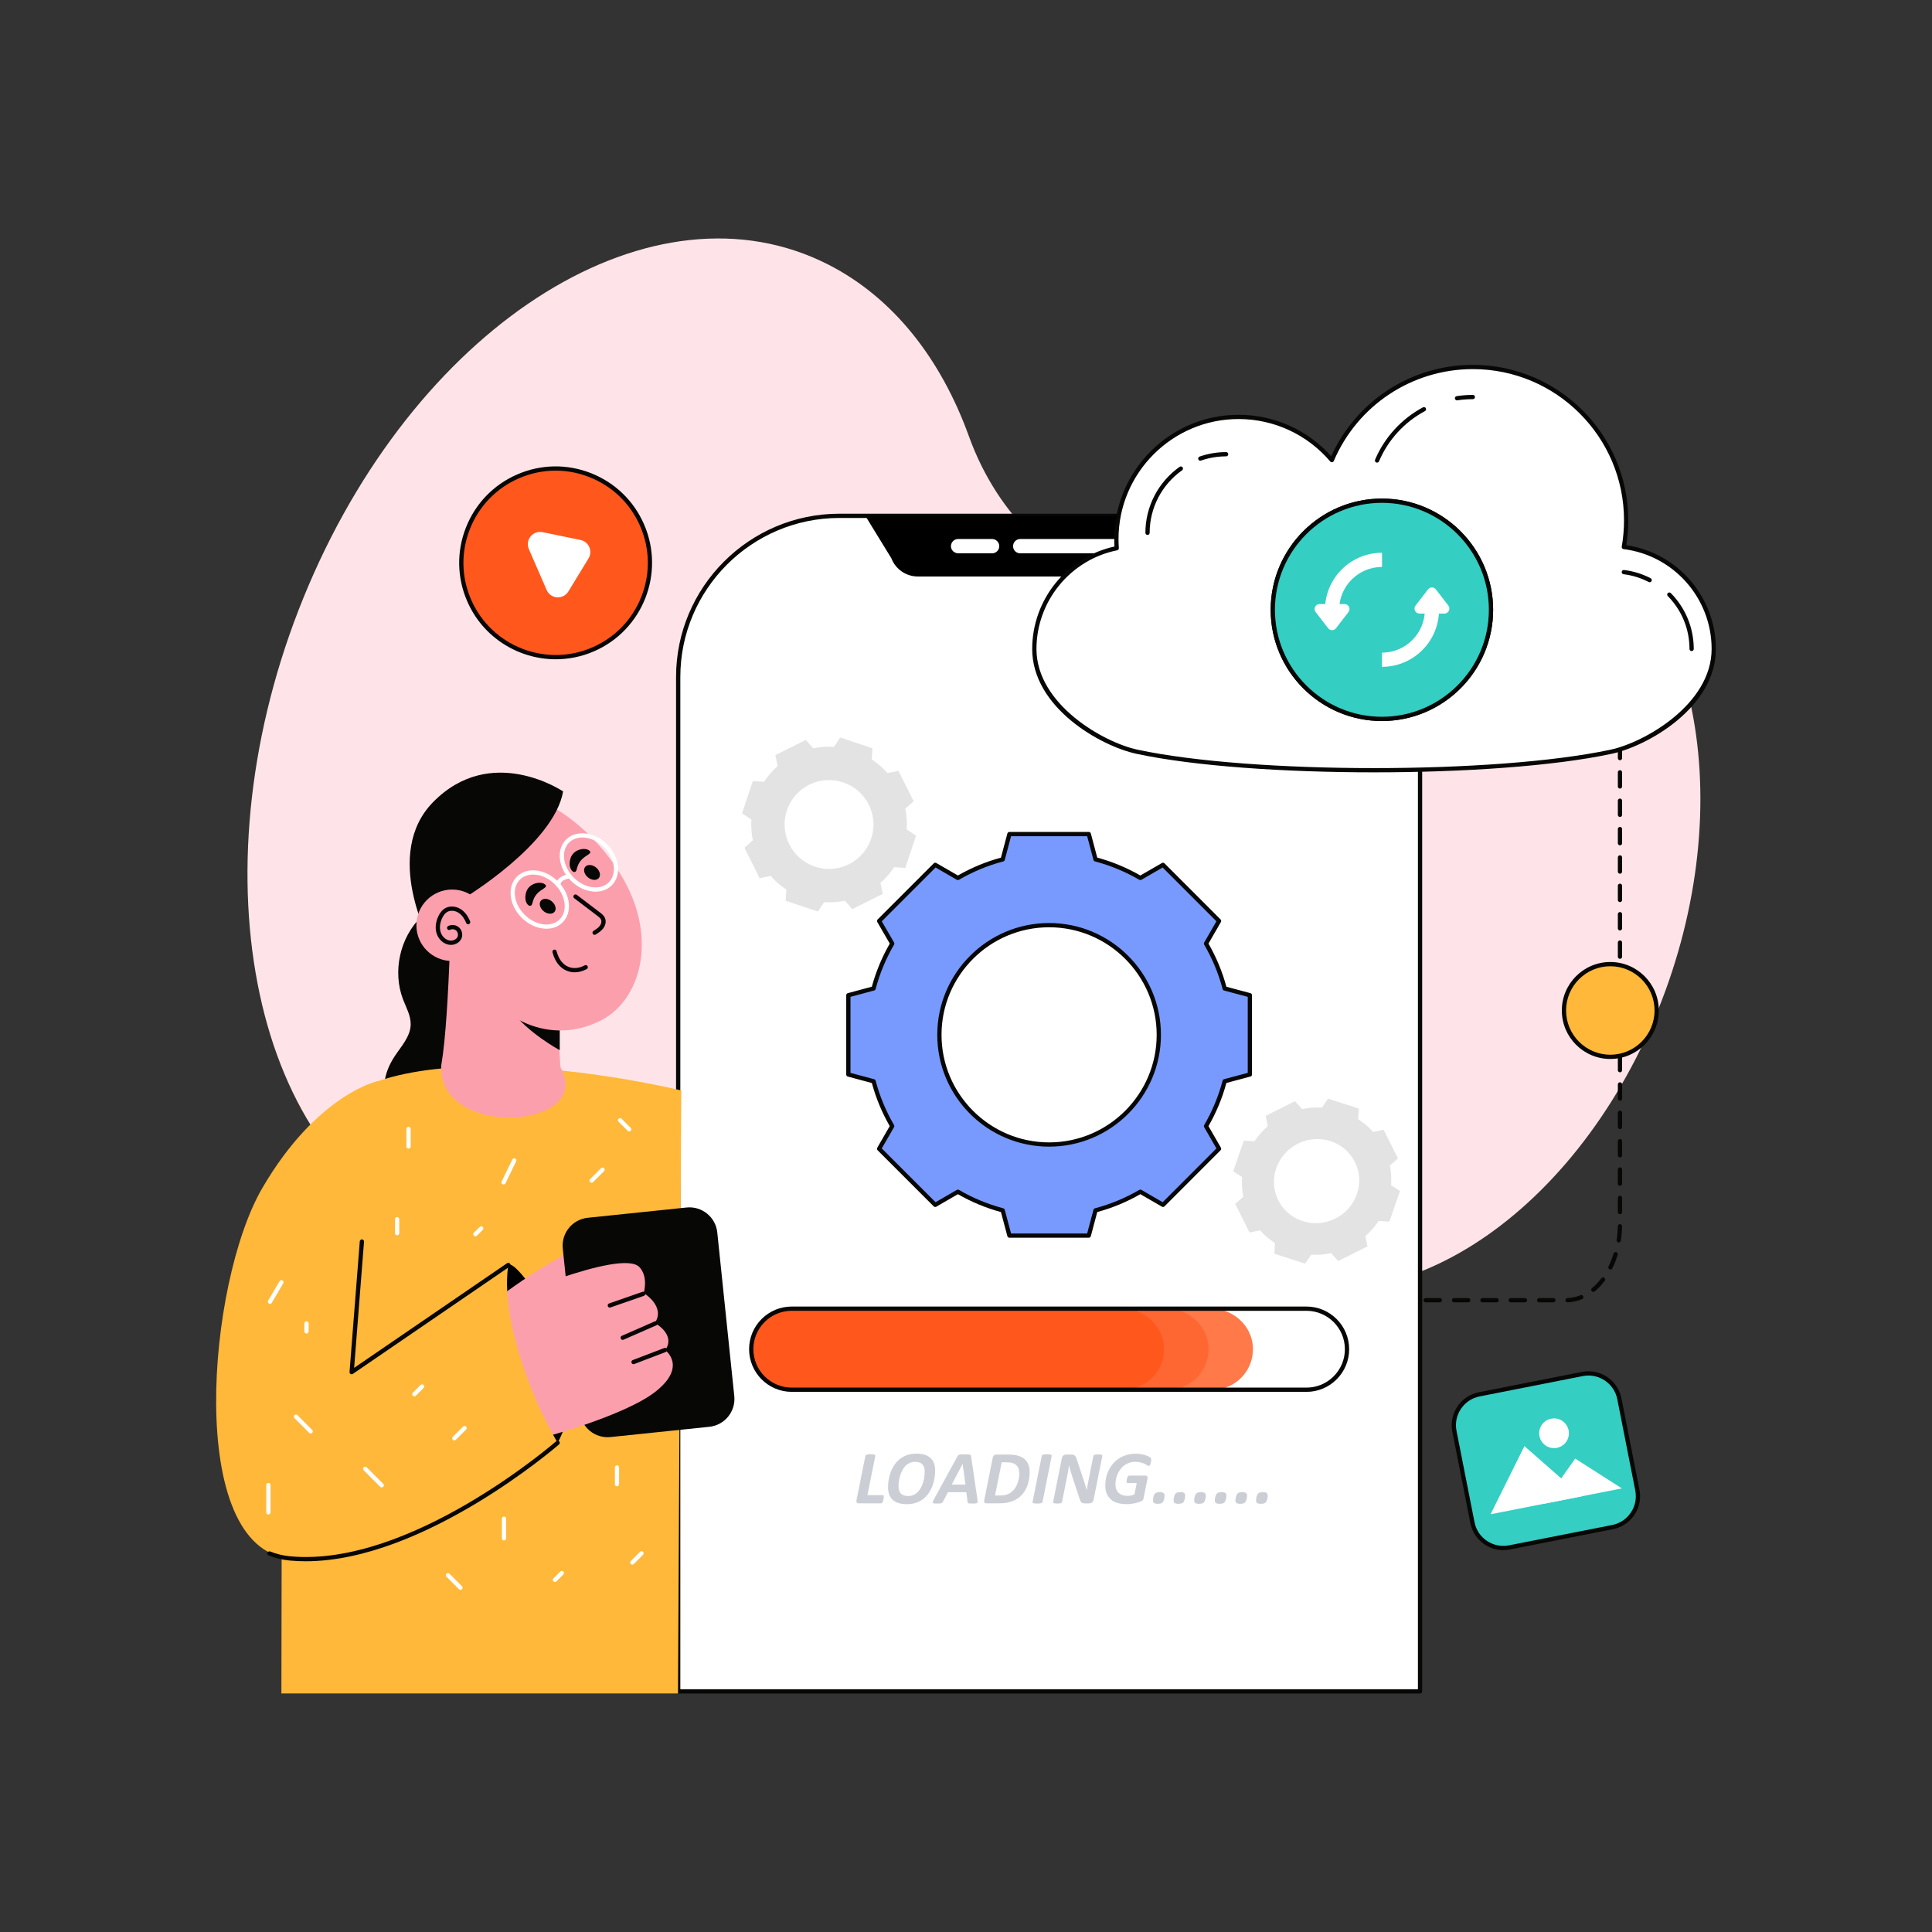 <?xml version="1.0" encoding="utf-8"?>
<svg xmlns="http://www.w3.org/2000/svg" enable-background="new 0 0 2500 2500" id="Layer_1" version="1.1" viewBox="0 0 2500 2500" x="0" y="0">
  <rect x="0" y="0" width="2500" height="2500" fill="#333333" stroke="none"/>
  <path d="M2022.65,670.36c-100.82-51.31-220.26-28.21-325.81,49.59c-66.31,48.88-148.06,65.9-226.28,47.55&#xD;&#xA;								c-1.07-0.25-2.15-0.5-3.22-0.76c-98.02-23.02-176.67-100.05-213.46-201.91c-36.26-100.37-97.83-179.58-182.22-222.53&#xD;&#xA;								c-224.69-114.35-525.73,71.6-672.38,415.33c-146.65,343.73-83.39,715.08,141.3,829.43&#xD;&#xA;								c114.26,58.15,248.25,38.64,371.64-39.78c116.81-74.23,253.54-101.24,385.38-68.79c14.17,3.49,28.34,7.01,42.51,10.56&#xD;&#xA;								c80.36,20.14,153.38,63.33,218.47,118.59c15.32,13,31.97,24.21,49.93,33.35c179.04,91.12,416.89-52.3,531.25-320.34&#xD;&#xA;								C2254.13,1052.63,2201.69,761.48,2022.65,670.36z" fill="#fee4e8"/>
  <path d="M2010.03,1685.22h-18.36c-1.52,0-2.75-1.23-2.75-2.75s1.23-2.75,2.75-2.75h18.36&#xD;&#xA;							c1.52,0,2.75,1.23,2.75,2.75S2011.55,1685.22,2010.03,1685.22z M1973.31,1685.22h-18.36c-1.52,0-2.75-1.23-2.75-2.75&#xD;&#xA;							s1.23-2.75,2.75-2.75h18.36c1.52,0,2.75,1.23,2.75,2.75S1974.83,1685.22,1973.31,1685.22z M1936.6,1685.22h-18.36&#xD;&#xA;							c-1.52,0-2.75-1.23-2.75-2.75s1.23-2.75,2.75-2.75h18.36c1.52,0,2.75,1.23,2.75,2.75S1938.12,1685.22,1936.6,1685.22z&#xD;&#xA;							 M1899.89,1685.22h-18.36c-1.52,0-2.75-1.23-2.75-2.75s1.23-2.75,2.75-2.75h18.36c1.52,0,2.75,1.23,2.75,2.75&#xD;&#xA;							S1901.41,1685.22,1899.89,1685.22z M1863.17,1685.22h-18.36c-1.52,0-2.75-1.23-2.75-2.75s1.23-2.75,2.75-2.75h18.36&#xD;&#xA;							c1.52,0,2.75,1.23,2.75,2.75S1864.69,1685.22,1863.17,1685.22z M1826.46,1685.22h-18.36c-1.52,0-2.75-1.23-2.75-2.75&#xD;&#xA;							s1.23-2.75,2.75-2.75h18.36c1.52,0,2.75,1.23,2.75,2.75S1827.98,1685.22,1826.46,1685.22z M1789.74,1685.22h-18.36&#xD;&#xA;							c-1.52,0-2.75-1.23-2.75-2.75s1.23-2.75,2.75-2.75h18.36c1.52,0,2.75,1.23,2.75,2.75S1791.26,1685.22,1789.74,1685.22z&#xD;&#xA;							 M1753.03,1685.22h-18.36c-1.52,0-2.75-1.23-2.75-2.75s1.23-2.75,2.75-2.75h18.36c1.52,0,2.75,1.23,2.75,2.75&#xD;&#xA;							S1754.55,1685.22,1753.03,1685.22z M2028.38,1685.19c-1.48,0-2.7-1.17-2.75-2.65c-0.06-1.52,1.13-2.8,2.65-2.85&#xD;&#xA;							c5.73-0.21,11.4-1.46,16.86-3.72c1.41-0.57,3.02,0.09,3.6,1.49c0.58,1.41-0.09,3.02-1.49,3.6c-6.07,2.51-12.38,3.9-18.77,4.13&#xD;&#xA;							C2028.45,1685.19,2028.42,1685.19,2028.38,1685.19z M2061.79,1671.73c-0.79,0-1.57-0.34-2.12-1&#xD;&#xA;							c-0.97-1.17-0.81-2.91,0.36-3.88c4.35-3.61,8.43-7.93,12.12-12.85c0.91-1.22,2.63-1.47,3.85-0.55&#xD;&#xA;							c1.22,0.91,1.46,2.64,0.55,3.85c-3.95,5.26-8.33,9.9-13.01,13.79C2063.03,1671.52,2062.41,1671.73,2061.79,1671.73z&#xD;&#xA;							 M2083.88,1642.75c-0.41,0-0.82-0.09-1.21-0.28c-1.37-0.67-1.93-2.32-1.26-3.69c2.56-5.22,4.76-10.82,6.54-16.66&#xD;&#xA;							c0.44-1.45,1.97-2.26,3.44-1.83c1.46,0.44,2.27,1.98,1.83,3.44c-1.86,6.12-4.17,12-6.86,17.48&#xD;&#xA;							C2085.88,1642.19,2084.9,1642.75,2083.88,1642.75z M2094.65,1607.79c-0.14,0-0.28-0.01-0.42-0.03&#xD;&#xA;							c-1.5-0.23-2.53-1.63-2.3-3.14c0.9-5.85,1.41-11.88,1.53-17.91c0.03-1.52,1.12-2.74,2.81-2.7c1.52,0.03,2.73,1.29,2.7,2.81&#xD;&#xA;							c-0.12,6.27-0.66,12.54-1.6,18.64C2097.16,1606.82,2095.99,1607.79,2094.65,1607.79z M2096.23,1571.16&#xD;&#xA;							c-1.52,0-2.75-1.23-2.75-2.75v-18.36c0-1.52,1.23-2.75,2.75-2.75s2.75,1.23,2.75,2.75v18.36&#xD;&#xA;							C2098.99,1569.93,2097.75,1571.16,2096.23,1571.16z M2096.23,1534.45c-1.52,0-2.75-1.23-2.75-2.75v-18.36&#xD;&#xA;							c0-1.52,1.23-2.75,2.75-2.75s2.75,1.23,2.75,2.75v18.36C2098.99,1533.22,2097.75,1534.45,2096.23,1534.45z M2096.23,1497.74&#xD;&#xA;							c-1.52,0-2.75-1.23-2.75-2.75v-18.36c0-1.52,1.23-2.75,2.75-2.75s2.75,1.23,2.75,2.75v18.36&#xD;&#xA;							C2098.99,1496.5,2097.75,1497.74,2096.23,1497.74z M2096.23,1461.02c-1.52,0-2.75-1.23-2.75-2.75v-18.36&#xD;&#xA;							c0-1.52,1.23-2.75,2.75-2.75s2.75,1.23,2.75,2.75v18.36C2098.99,1459.79,2097.75,1461.02,2096.23,1461.02z M2096.23,1424.31&#xD;&#xA;							c-1.52,0-2.75-1.23-2.75-2.75v-18.36c0-1.52,1.23-2.75,2.75-2.75s2.75,1.23,2.75,2.75v18.36&#xD;&#xA;							C2098.99,1423.08,2097.75,1424.31,2096.23,1424.31z M2096.23,1387.59c-1.52,0-2.75-1.23-2.75-2.75v-18.36&#xD;&#xA;							c0-1.52,1.23-2.75,2.75-2.75s2.75,1.23,2.75,2.75v18.36C2098.99,1386.36,2097.75,1387.59,2096.23,1387.59z M2096.23,1350.88&#xD;&#xA;							c-1.52,0-2.75-1.23-2.75-2.75v-18.36c0-1.52,1.23-2.75,2.75-2.75s2.75,1.23,2.75,2.75v18.36&#xD;&#xA;							C2098.99,1349.65,2097.75,1350.88,2096.23,1350.88z M2096.23,1314.17c-1.52,0-2.75-1.23-2.75-2.75v-18.36&#xD;&#xA;							c0-1.52,1.23-2.75,2.75-2.75s2.75,1.23,2.75,2.75v18.36C2098.99,1312.93,2097.75,1314.17,2096.23,1314.17z M2096.23,1277.45&#xD;&#xA;							c-1.52,0-2.75-1.23-2.75-2.75v-18.36c0-1.52,1.23-2.75,2.75-2.75s2.75,1.23,2.75,2.75v18.36&#xD;&#xA;							C2098.99,1276.22,2097.75,1277.45,2096.23,1277.45z M2096.23,1240.74c-1.52,0-2.75-1.23-2.75-2.75v-18.36&#xD;&#xA;							c0-1.52,1.23-2.75,2.75-2.75s2.75,1.23,2.75,2.75v18.36C2098.99,1239.51,2097.75,1240.74,2096.23,1240.74z M2096.23,1204.03&#xD;&#xA;							c-1.52,0-2.75-1.23-2.75-2.75v-18.36c0-1.52,1.23-2.75,2.75-2.75s2.75,1.23,2.75,2.75v18.36&#xD;&#xA;							C2098.99,1202.79,2097.75,1204.03,2096.23,1204.03z M2096.23,1167.31c-1.52,0-2.75-1.23-2.75-2.75v-18.36&#xD;&#xA;							c0-1.52,1.23-2.75,2.75-2.75s2.75,1.23,2.75,2.75v18.36C2098.99,1166.08,2097.75,1167.31,2096.23,1167.31z M2096.23,1130.6&#xD;&#xA;							c-1.52,0-2.75-1.23-2.75-2.75v-18.36c0-1.52,1.23-2.75,2.75-2.75s2.75,1.23,2.75,2.75v18.36&#xD;&#xA;							C2098.99,1129.36,2097.75,1130.6,2096.23,1130.6z M2096.23,1093.88c-1.52,0-2.75-1.23-2.75-2.75v-18.36&#xD;&#xA;							c0-1.52,1.23-2.75,2.75-2.75s2.75,1.23,2.75,2.75v18.36C2098.99,1092.65,2097.75,1093.88,2096.23,1093.88z M2096.23,1057.17&#xD;&#xA;							c-1.52,0-2.75-1.23-2.75-2.75v-18.36c0-1.52,1.23-2.75,2.75-2.75s2.75,1.23,2.75,2.75v18.36&#xD;&#xA;							C2098.99,1055.94,2097.75,1057.17,2096.23,1057.17z M2096.23,1020.46c-1.52,0-2.75-1.23-2.75-2.75v-18.36&#xD;&#xA;							c0-1.52,1.23-2.75,2.75-2.75s2.75,1.23,2.75,2.75v18.36C2098.99,1019.22,2097.75,1020.46,2096.23,1020.46z M2096.23,983.74&#xD;&#xA;							c-1.52,0-2.75-1.23-2.75-2.75v-18.36c0-1.52,1.23-2.75,2.75-2.75s2.75,1.23,2.75,2.75v18.36&#xD;&#xA;							C2098.99,982.51,2097.75,983.74,2096.23,983.74z M2096.23,947.03c-1.52,0-2.75-1.23-2.75-2.75v-18.36&#xD;&#xA;							c0-1.52,1.23-2.75,2.75-2.75s2.75,1.23,2.75,2.75v18.36C2098.99,945.8,2097.75,947.03,2096.23,947.03z M2096.23,910.32&#xD;&#xA;							c-1.52,0-2.75-1.23-2.75-2.75v-18.36c0-1.52,1.23-2.75,2.75-2.75s2.75,1.23,2.75,2.75v18.36&#xD;&#xA;							C2098.99,909.08,2097.75,910.32,2096.23,910.32z" fill="#070706"/>
  <path d="M877.57,876.07v1312.57h959.97c0,0,0,0,0,0V876.07c0-115.2-93.39-208.59-208.59-208.59h-542.79&#xD;&#xA;									C970.96,667.49,877.57,760.87,877.57,876.07z" fill="#fff"/>
  <path d="M1837.54,2191.4H877.57c-1.52,0-2.75-1.23-2.75-2.75V876.08c0-116.54,94.81-211.34,211.34-211.34&#xD;&#xA;									h542.79c116.54,0,211.34,94.81,211.34,211.34v1312.57C1840.3,2190.17,1839.06,2191.4,1837.54,2191.4z M880.33,2185.89&#xD;&#xA;									h954.47V876.08c0-113.5-92.34-205.84-205.84-205.84h-542.79c-113.5,0-205.83,92.34-205.83,205.84V2185.89z" fill="#070706"/>
  <path d="M1516.51,745.98h-328.83c-15.21,0-28.84-9.38-34.28-23.59l-33.68-54.91h464.75l-33.68,54.91&#xD;&#xA;								C1545.35,736.6,1531.72,745.98,1516.51,745.98z"/>
  <path d="M1470.96,713.3c-1.7,1.7-4,2.71-6.58,2.71h-144.19c-2.54,0-4.88-1.02-6.58-2.71&#xD;&#xA;								c-1.66-1.66-2.71-4-2.71-6.54c0-5.15,4.17-9.29,9.29-9.29h143.65c4.44,0,8.58,2.85,9.59,7.15&#xD;&#xA;								C1474.21,707.94,1473.06,711.19,1470.96,713.3z" fill="#fff"/>
  <path d="M1293.03,706.75c0,5.12-4.17,9.26-9.29,9.26h-43.46c-4.44,0-8.54-2.85-9.53-7.15&#xD;&#xA;								c-0.75-3.32,0.37-6.54,2.47-8.68c1.7-1.66,4-2.71,6.58-2.71h43.94C1288.86,697.46,1293.03,701.6,1293.03,706.75z" fill="#fff"/>
  <path d="M2217.57,839.78c0,73.48-87.03,123.2-133.02,133.02c-149.9,32.01-463.22,32.01-613.12,0&#xD;&#xA;								c-45.99-9.82-133.02-59.53-133.02-133.02c0-64.4,45.82-118.14,106.61-130.39c-0.3-3.9-0.43-7.82-0.43-11.79&#xD;&#xA;								c0-87.34,70.82-158.12,158.12-158.12c48.35,0,91.63,21.71,120.67,55.9c30.23-70.85,100.55-120.5,182.5-120.5&#xD;&#xA;								c109.54,0,198.31,88.77,198.31,198.31c0,11.82-1,23.37-2.96,34.63C2166.83,715.98,2217.57,771.99,2217.57,839.78z" fill="#fff"/>
  <path d="M1777.99,999.4c-116.25,0-232.5-7.97-307.13-23.91c-47.14-10.07-135.2-60.22-135.2-135.71&#xD;&#xA;								c0-63.6,44.63-118.97,106.46-132.59c-0.19-3.1-0.28-6.31-0.28-9.58c0-88.71,72.17-160.88,160.88-160.88&#xD;&#xA;								c45.87,0,89.32,19.48,119.89,53.58c32.54-71.94,104-118.18,183.27-118.18c110.87,0,201.07,90.2,201.07,201.07&#xD;&#xA;								c0,10.89-0.85,21.74-2.53,32.28c66.28,9.66,115.91,66.9,115.91,134.3c0,75.5-88.05,125.64-135.2,135.71&#xD;&#xA;								C2010.5,991.43,1894.25,999.4,1777.99,999.4z M1602.72,542.23c-85.67,0-155.37,69.7-155.37,155.37&#xD;&#xA;								c0,3.98,0.14,7.88,0.43,11.57c0.1,1.39-0.84,2.64-2.2,2.91c-60.5,12.19-104.4,65.89-104.4,127.69&#xD;&#xA;								c0,71.46,86.64,120.89,130.84,130.33c148.71,31.76,463.26,31.76,611.97,0c44.2-9.44,130.84-58.86,130.84-130.33&#xD;&#xA;								c0-65.59-48.98-121.14-113.92-129.22c-0.75-0.09-1.42-0.49-1.87-1.09c-0.45-0.61-0.63-1.37-0.5-2.11&#xD;&#xA;								c1.94-11.11,2.93-22.61,2.93-34.16c0-107.83-87.73-195.56-195.56-195.56c-78.53,0-149.16,46.64-179.97,118.83&#xD;&#xA;								c-0.37,0.88-1.18,1.5-2.12,1.64c-0.94,0.15-1.89-0.22-2.51-0.94C1691.65,562.26,1648.43,542.23,1602.72,542.23z" fill="#070706"/>
  <path d="M2160.08,769.39c17.85,18.1,28.87,42.96,28.87,70.38" fill="#fff"/>
  <path d="M2188.94,842.53c-1.52,0-2.75-1.23-2.75-2.75c0-25.78-9.97-50.09-28.07-68.45&#xD;&#xA;								c-1.07-1.08-1.05-2.83,0.03-3.89c1.08-1.06,2.83-1.06,3.89,0.03c19.12,19.39,29.66,45.07,29.66,72.32&#xD;&#xA;								C2191.7,841.29,2190.46,842.53,2188.94,842.53z" fill="#070706"/>
  <path d="M2101.22,740.31c11.92,1.48,23.19,5.06,33.43,10.35" fill="#fff"/>
  <path d="M2134.65,753.41c-0.42,0-0.86-0.1-1.26-0.31c-10.18-5.26-21.12-8.65-32.5-10.07&#xD;&#xA;								c-1.51-0.19-2.58-1.56-2.39-3.07c0.19-1.51,1.57-2.59,3.07-2.39c12.03,1.5,23.59,5.08,34.35,10.64&#xD;&#xA;								c1.35,0.7,1.88,2.36,1.18,3.71C2136.61,752.87,2135.64,753.41,2134.65,753.41z" fill="#070706"/>
  <path d="M1553.17,593.4c10.47-3.64,21.71-5.62,33.42-5.62" fill="#fff"/>
  <path d="M1553.17,596.15c-1.14,0-2.2-0.71-2.6-1.85c-0.5-1.43,0.26-3,1.7-3.5c11.01-3.83,22.56-5.78,34.33-5.78&#xD;&#xA;								c1.52,0,2.75,1.23,2.75,2.75c0,1.52-1.23,2.75-2.75,2.75c-11.15,0-22.09,1.84-32.52,5.47&#xD;&#xA;								C1553.78,596.1,1553.47,596.15,1553.17,596.15z" fill="#070706"/>
  <g>
    <path d="M1484.89,689.49c0-34.36,17.04-64.75,43.15-83.17" fill="#fff"/>
    <path d="M1484.89,692.24c-1.52,0-2.75-1.23-2.75-2.75c0-33.91,16.56-65.84,44.31-85.42&#xD;&#xA;								c1.25-0.87,2.97-0.57,3.84,0.66c0.87,1.24,0.58,2.96-0.66,3.84c-26.29,18.54-41.98,48.79-41.98,80.92&#xD;&#xA;								C1487.64,691.01,1486.41,692.24,1484.89,692.24z" fill="#070706"/>
  </g>
  <g>
    <path d="M1885.38,515.32c6.68-1.02,13.52-1.55,20.49-1.55" fill="#fff"/>
    <path d="M1885.38,518.08c-1.34,0-2.51-0.98-2.72-2.34c-0.23-1.5,0.8-2.91,2.31-3.14&#xD;&#xA;								c6.86-1.05,13.89-1.58,20.9-1.58c1.52,0,2.75,1.23,2.75,2.75c0,1.52-1.23,2.75-2.75,2.75c-6.73,0-13.48,0.51-20.07,1.52&#xD;&#xA;								C1885.66,518.07,1885.52,518.08,1885.38,518.08z" fill="#070706"/>
  </g>
  <g>
    <path d="M1781.89,595.9c12.06-28.46,33.61-51.9,60.7-66.35" fill="#fff"/>
    <path d="M1781.89,598.65c-0.36,0-0.72-0.07-1.08-0.22c-1.4-0.59-2.05-2.21-1.46-3.61&#xD;&#xA;								c12.23-28.88,34.23-52.92,61.93-67.71c1.36-0.71,3.01-0.2,3.73,1.13c0.71,1.34,0.21,3.01-1.13,3.73&#xD;&#xA;								c-26.6,14.19-47.71,37.28-59.46,65C1783.98,598.02,1782.96,598.65,1781.89,598.65z" fill="#070706"/>
  </g>
  <g>
    <circle cx="1788.19" cy="789.08" fill="#34cec3" r="141.17"/>
    <path d="M1788.18,933.01c-79.36,0-143.93-64.56-143.93-143.93s64.56-143.93,143.93-143.93&#xD;&#xA;								c79.36,0,143.93,64.56,143.93,143.93S1867.55,933.01,1788.18,933.01z M1788.18,650.66c-76.32,0-138.42,62.09-138.42,138.42&#xD;&#xA;								s62.09,138.42,138.42,138.42c76.33,0,138.42-62.09,138.42-138.42S1864.51,650.66,1788.18,650.66z" fill="#070706"/>
  </g>
  <g>
    <path d="M1732.86,789.08h-18.36c0-40.7,33.11-73.81,73.81-73.81v18.36&#xD;&#xA;								C1757.74,733.63,1732.86,758.51,1732.86,789.08z" fill="#fff"/>
    <path d="M1788.31,862.89v-18.36c30.58,0,55.45-24.88,55.45-55.45h18.36&#xD;&#xA;								C1862.12,829.78,1829.01,862.89,1788.31,862.89z" fill="#fff"/>
    <path d="M1869.08,793.98h-32.27c-5.35,0-8.37-6.14-5.1-10.38l16.14-20.92c2.58-3.34,7.62-3.34,10.2,0&#xD;&#xA;								l16.14,20.92C1877.45,787.84,1874.43,793.98,1869.08,793.98z" fill="#fff"/>
    <path d="M1707.55,781.64h32.27c5.35,0,8.37,6.14,5.1,10.38l-16.14,20.92c-2.58,3.34-7.62,3.34-10.2,0&#xD;&#xA;								l-16.14-20.92C1699.18,787.79,1702.2,781.64,1707.55,781.64z" fill="#fff"/>
  </g>
  <g>
    <path d="M1743.04,1745.85c0,14.5-5.87,27.61-15.38,37.08c-9.47,9.51-22.58,15.38-37.08,15.38h-666.06&#xD;&#xA;							c-28.97,0-52.43-23.5-52.43-52.46c0-14.5,5.87-27.57,15.35-37.08c9.51-9.47,22.58-15.35,37.08-15.35h666.06&#xD;&#xA;							C1719.54,1693.42,1743.04,1716.88,1743.04,1745.85z" fill="#fff"/>
    <path d="M1621.23,1743.42c1.38,30.05-22.59,54.89-52.37,54.89h-542.78c-28.82,0-53.97-23.57-54.01-52.43&#xD;&#xA;								c0-14.5,5.87-27.61,15.35-37.12c9.51-9.47,22.58-15.35,37.08-15.35h542.67C1595.48,1693.42,1619.94,1715.14,1621.23,1743.42z" fill="#ff571c"/>
    <path d="M1621.22,1743.42c1.4,30.03-22.58,54.89-52.35,54.89h-57.49c29.78,0,53.75-24.86,52.39-54.89&#xD;&#xA;								c-1.32-28.27-25.77-50-54.08-50h57.49C1595.48,1693.42,1619.93,1715.15,1621.22,1743.42z" fill="#fff" opacity=".2"/>
    <path d="M1563.72,1743.42c1.4,30.03-22.58,54.89-52.35,54.89h-57.49c29.78,0,53.75-24.86,52.39-54.89&#xD;&#xA;								c-1.32-28.27-25.77-50-54.08-50h57.49C1537.98,1693.42,1562.43,1715.15,1563.72,1743.42z" fill="#fff" opacity=".1"/>
    <path d="M1690.57,1801.06h-666.06c-30.43,0-55.18-24.77-55.18-55.22c0-14.71,5.74-28.57,16.15-39.02&#xD;&#xA;							c10.46-10.42,24.32-16.16,39.03-16.16h666.06c30.45,0,55.22,24.75,55.22,55.18c0,14.77-5.75,28.63-16.19,39.03&#xD;&#xA;							C1719.2,1795.31,1705.34,1801.06,1690.57,1801.06z M1024.51,1696.17c-13.24,0-25.72,5.16-35.14,14.54&#xD;&#xA;							c-9.37,9.41-14.53,21.88-14.53,35.13c0,27.41,22.28,49.71,49.67,49.71h666.06c13.29,0,25.77-5.17,35.13-14.57&#xD;&#xA;							c9.4-9.37,14.58-21.85,14.58-35.14c0-27.39-22.3-49.67-49.71-49.67H1024.51z" fill="#070706"/>
  </g>
  <g>
    <circle cx="2083.74" cy="1307.55" fill="#ffb839" r="59.99"/>
    <path d="M2083.73,1370.3c-34.6,0-62.74-28.15-62.74-62.75c0-34.6,28.14-62.74,62.74-62.74&#xD;&#xA;						c34.6,0,62.75,28.14,62.75,62.74C2146.48,1342.15,2118.33,1370.3,2083.73,1370.3z M2083.73,1250.32&#xD;&#xA;						c-31.56,0-57.24,25.67-57.24,57.24s25.67,57.24,57.24,57.24c31.56,0,57.24-25.68,57.24-57.24S2115.3,1250.32,2083.73,1250.32z" fill="#070706"/>
  </g>
  <g>
    <path d="M1297.48,1112.03c-20.56,5.39-40.01,13.58-57.96,24.02l-29.32-16.95l-72.6,72.6l16.95,29.27&#xD;&#xA;								c-10.49,18.01-18.68,37.45-24.12,58.06l-32.64,8.76v102.59l32.64,8.76c5.44,20.61,13.62,40.05,24.07,58.01l-16.9,29.32&#xD;&#xA;								l72.6,72.6l29.32-16.99c17.96,10.49,37.41,18.63,57.96,24.07l8.71,32.69h102.69l8.71-32.69&#xD;&#xA;								c20.56-5.44,40.05-13.58,58.01-24.07l29.32,16.99l72.55-72.6l-16.9-29.27c10.5-18.01,18.68-37.5,24.12-58.11l32.64-8.71&#xD;&#xA;								V1287.8l-32.64-8.71c-5.39-20.6-13.62-40.1-24.12-58.11l16.9-29.27l-72.55-72.6l-29.32,16.95&#xD;&#xA;								c-17.96-10.45-37.45-18.63-58.01-24.07l-8.71-32.69h-102.69L1297.48,1112.03z M1499.5,1339.07&#xD;&#xA;								c0,78.41-63.52,141.94-141.94,141.94c-78.41,0-141.98-63.52-141.98-141.94c0-78.41,63.57-141.94,141.98-141.94&#xD;&#xA;								C1435.97,1197.14,1499.5,1260.66,1499.5,1339.07z" fill="#789afe"/>
    <path d="M1408.88,1601.6h-102.69c-1.25,0-2.34-0.84-2.66-2.04l-8.31-31.15c-19.51-5.3-38.23-13.08-55.71-23.13&#xD;&#xA;							l-27.94,16.19c-1.08,0.63-2.45,0.45-3.33-0.43l-72.6-72.6c-0.88-0.88-1.06-2.24-0.44-3.32l16.11-27.94&#xD;&#xA;							c-10.1-17.63-17.88-36.37-23.14-55.76l-31.11-8.35c-1.2-0.32-2.04-1.42-2.04-2.66V1287.8c0-1.24,0.84-2.34,2.04-2.66&#xD;&#xA;							l31.11-8.35c5.27-19.41,13.06-38.17,23.19-55.81l-16.15-27.89c-0.62-1.08-0.44-2.45,0.44-3.33l72.6-72.6&#xD;&#xA;							c0.88-0.89,2.25-1.06,3.32-0.44l27.94,16.15c17.65-10.11,36.38-17.88,55.71-23.09l8.31-31.2c0.32-1.2,1.41-2.04,2.66-2.04&#xD;&#xA;							h102.69c1.25,0,2.34,0.84,2.66,2.04l8.3,31.15c19.43,5.29,38.18,13.06,55.76,23.14l27.94-16.15c1.08-0.62,2.44-0.44,3.32,0.44&#xD;&#xA;							l72.55,72.6c0.88,0.88,1.06,2.24,0.44,3.32l-16.1,27.9c10.19,17.75,17.99,36.52,23.19,55.86l31.1,8.3&#xD;&#xA;							c1.2,0.32,2.04,1.41,2.04,2.66v102.59c0,1.25-0.84,2.34-2.04,2.66l-31.1,8.3c-5.28,19.46-13.08,38.24-23.19,55.86l16.1,27.89&#xD;&#xA;							c0.62,1.08,0.44,2.44-0.44,3.32l-72.55,72.6c-0.88,0.88-2.25,1.07-3.33,0.43l-27.94-16.19&#xD;&#xA;							c-17.45,10.04-36.2,17.82-55.76,23.13l-8.3,31.15C1411.22,1600.76,1410.13,1601.6,1408.88,1601.6z M1308.31,1596.1h98.46&#xD;&#xA;							l8.17-30.65c0.25-0.95,1-1.7,1.96-1.95c20.16-5.33,39.45-13.34,57.32-23.79c0.86-0.5,1.91-0.51,2.77,0l27.49,15.93&#xD;&#xA;							l69.56-69.61l-15.84-27.44c-0.49-0.86-0.49-1.91,0-2.76c10.52-18.05,18.54-37.37,23.84-57.42c0.25-0.96,1-1.7,1.95-1.96&#xD;&#xA;							l30.59-8.17v-98.36l-30.59-8.17c-0.96-0.25-1.7-1-1.95-1.96c-5.21-19.9-13.23-39.22-23.84-57.41c-0.5-0.85-0.5-1.91-0.01-2.76&#xD;&#xA;							l15.84-27.45l-69.56-69.61l-27.49,15.89c-0.85,0.49-1.91,0.49-2.76,0c-18.02-10.49-37.31-18.49-57.33-23.79&#xD;&#xA;							c-0.95-0.25-1.7-1-1.95-1.95l-8.17-30.64h-98.46l-8.17,30.69c-0.25,0.96-1,1.7-1.96,1.95c-19.91,5.22-39.18,13.21-57.28,23.74&#xD;&#xA;							c-0.85,0.49-1.91,0.5-2.76,0l-27.49-15.89l-69.61,69.61l15.89,27.44c0.49,0.86,0.49,1.91-0.01,2.77&#xD;&#xA;							c-10.54,18.08-18.56,37.38-23.83,57.37c-0.25,0.95-1,1.7-1.95,1.96l-30.6,8.21v98.37l30.6,8.21c0.95,0.26,1.7,1,1.95,1.96&#xD;&#xA;							c5.27,19.97,13.27,39.26,23.79,57.33c0.49,0.85,0.5,1.9,0,2.76l-15.85,27.49l69.61,69.61l27.49-15.93&#xD;&#xA;							c0.86-0.5,1.92-0.49,2.77,0c17.91,10.46,37.18,18.46,57.28,23.79c0.96,0.25,1.7,1,1.96,1.95L1308.31,1596.1z M1297.47,1112.03&#xD;&#xA;							h0.04H1297.47z M1357.56,1483.76c-79.81,0-144.74-64.91-144.74-144.69s64.93-144.69,144.74-144.69&#xD;&#xA;							c79.78,0,144.69,64.91,144.69,144.69S1437.34,1483.76,1357.56,1483.76z M1357.56,1199.89c-76.77,0-139.23,62.44-139.23,139.18&#xD;&#xA;							s62.46,139.18,139.23,139.18c76.74,0,139.18-62.44,139.18-139.18S1434.3,1199.89,1357.56,1199.89z" fill="#070706"/>
  </g>
  <g>
    <path d="M1006.26,991.33c-6.85,6.01-12.75,12.87-17.63,20.32l-14.49-0.89l-13.95,41.75l12.11,7.98&#xD;&#xA;								c-0.58,8.92,0.01,17.94,1.87,26.89l-10.84,9.61l19.65,39.35l14.2-2.89c6.03,6.86,12.9,12.76,20.34,17.64l-0.87,14.48&#xD;&#xA;								l41.75,13.95l7.99-12.13c8.9,0.59,17.92-0.02,26.84-1.87l9.6,10.87l39.39-19.67l-2.92-14.21&#xD;&#xA;								c6.84-6.02,12.76-12.88,17.64-20.34l14.5,0.9l13.93-41.74l-12.09-7.99c0.58-8.92-0.02-17.96-1.88-26.91l10.85-9.59&#xD;&#xA;								l-19.65-39.35l-14.19,2.91c-6.01-6.87-12.91-12.77-20.38-17.67l0.88-14.46l-41.73-13.95l-8,12.12&#xD;&#xA;								c-8.89-0.57-17.94,0.03-26.86,1.88l-9.6-10.87l-39.39,19.67L1006.26,991.33z M1124.22,1041.23&#xD;&#xA;								c14.19,28.41,2.66,62.93-25.76,77.11c-28.41,14.19-62.94,2.67-77.13-25.75c-14.19-28.41-2.64-62.93,25.77-77.12&#xD;&#xA;								C1075.53,1001.29,1110.04,1012.82,1124.22,1041.23z" fill="#e3e3e3"/>
  </g>
  <g>
    <path d="M1640.46,1457.36c-6.63,5.74-12.34,12.29-17.09,19.39l-13.9-0.72l-13.74,39.65l11.55,7.46&#xD;&#xA;								c-0.63,8.45-0.14,16.99,1.56,25.45l-10.49,9.19l18.52,37.1l13.65-2.86c5.73,6.45,12.27,11.97,19.37,16.53l-0.96,13.72&#xD;&#xA;								l39.95,12.85l7.77-11.56c8.53,0.48,17.19-0.17,25.78-2l9.12,10.21l37.97-18.95l-2.68-13.43c6.62-5.76,12.36-12.3,17.1-19.41&#xD;&#xA;								l13.91,0.73l13.72-39.64l-11.53-7.46c0.63-8.45,0.14-17.01-1.57-25.46l10.49-9.18l-18.52-37.1l-13.64,2.87&#xD;&#xA;								c-5.71-6.45-12.28-11.99-19.41-16.56l0.96-13.7l-39.93-12.86l-7.78,11.54c-8.52-0.46-17.21,0.18-25.79,2l-9.12-10.21&#xD;&#xA;								l-37.97,18.95L1640.46,1457.36z M1753.23,1503.62c13.37,26.78,2.02,59.56-25.37,73.23c-27.39,13.67-60.42,3.06-73.79-23.72&#xD;&#xA;								c-13.37-26.78-2-59.57,25.38-73.24C1706.84,1466.21,1739.86,1476.83,1753.23,1503.62z" fill="#e3e3e3"/>
  </g>
  <g>
    <path d="M1143.61,1936.66c0,0.23-0.03,0.59-0.07,1.1c-0.05,0.5-0.13,1.08-0.24,1.73c-0.11,0.65-0.26,1.32-0.44,2&#xD;&#xA;						c-0.18,0.68-0.39,1.31-0.63,1.88c-0.24,0.57-0.53,1.03-0.85,1.39c-0.32,0.36-0.7,0.54-1.12,0.54h-28.93&#xD;&#xA;						c-0.52,0-1-0.07-1.44-0.22c-0.44-0.15-0.8-0.39-1.07-0.73c-0.28-0.34-0.47-0.76-0.56-1.27c-0.1-0.51-0.08-1.12,0.05-1.83&#xD;&#xA;						l11.51-57.37c0.03-0.33,0.18-0.62,0.44-0.88c0.26-0.26,0.66-0.47,1.19-0.63c0.54-0.16,1.22-0.28,2.05-0.37&#xD;&#xA;						c0.83-0.08,1.88-0.12,3.15-0.12c1.24,0,2.26,0.04,3.07,0.12c0.81,0.08,1.45,0.2,1.9,0.37c0.46,0.16,0.76,0.38,0.9,0.63&#xD;&#xA;						c0.14,0.26,0.19,0.55,0.12,0.88l-10.15,50.83h19.91c0.46,0,0.77,0.18,0.95,0.54&#xD;&#xA;						C1143.52,1935.61,1143.61,1936.07,1143.61,1936.66z" fill="#ccced6"/>
    <path d="M1210.1,1903.29c0,2.86-0.26,5.92-0.78,9.17c-0.52,3.25-1.36,6.48-2.51,9.68&#xD;&#xA;						c-1.15,3.2-2.67,6.27-4.56,9.19c-1.89,2.93-4.18,5.51-6.88,7.73c-2.7,2.23-5.87,4.01-9.51,5.34c-3.64,1.33-7.79,2-12.44,2&#xD;&#xA;						c-3.94,0-7.41-0.44-10.42-1.32c-3.01-0.88-5.55-2.23-7.61-4.05c-2.07-1.82-3.62-4.11-4.68-6.88c-1.06-2.76-1.58-6.02-1.58-9.76&#xD;&#xA;						c0-3.05,0.27-6.25,0.8-9.58c0.54-3.33,1.4-6.6,2.58-9.81c1.19-3.21,2.74-6.25,4.66-9.15c1.92-2.89,4.23-5.45,6.93-7.66&#xD;&#xA;						c2.7-2.21,5.85-3.96,9.47-5.25c3.61-1.28,7.71-1.93,12.29-1.93c3.93,0,7.41,0.45,10.42,1.34c3.01,0.9,5.54,2.26,7.59,4.1&#xD;&#xA;						c2.05,1.84,3.6,4.16,4.66,6.95C1209.58,1896.23,1210.1,1899.52,1210.1,1903.29z M1196.54,1904.51c0-1.99-0.22-3.78-0.66-5.39&#xD;&#xA;						c-0.44-1.61-1.15-2.97-2.12-4.07c-0.98-1.1-2.25-1.96-3.83-2.56c-1.58-0.6-3.51-0.9-5.78-0.9c-2.83,0-5.32,0.54-7.46,1.63&#xD;&#xA;						c-2.15,1.09-4.02,2.51-5.61,4.27c-1.6,1.76-2.93,3.76-4,6.03c-1.07,2.26-1.94,4.55-2.58,6.88c-0.65,2.33-1.11,4.6-1.39,6.8&#xD;&#xA;						c-0.28,2.21-0.42,4.15-0.42,5.81c0,2.02,0.22,3.82,0.66,5.41c0.44,1.6,1.15,2.94,2.15,4.03c0.99,1.09,2.28,1.93,3.85,2.51&#xD;&#xA;						c1.58,0.59,3.52,0.88,5.83,0.88c2.8,0,5.27-0.53,7.41-1.61c2.15-1.07,4.01-2.48,5.59-4.22c1.58-1.74,2.9-3.73,3.98-5.98&#xD;&#xA;						s1.93-4.52,2.59-6.83c0.65-2.31,1.11-4.57,1.39-6.78C1196.4,1908.2,1196.54,1906.24,1196.54,1904.51z" fill="#ccced6"/>
    <path d="M1264.84,1940.52c0.16,1.17,0.24,2.1,0.22,2.78c-0.02,0.68-0.24,1.19-0.68,1.54&#xD;&#xA;						c-0.44,0.34-1.16,0.55-2.17,0.63c-1.01,0.08-2.39,0.12-4.15,0.12c-1.24,0-2.24-0.03-3.03-0.08c-0.78-0.05-1.38-0.14-1.8-0.27&#xD;&#xA;						c-0.42-0.13-0.72-0.32-0.88-0.58c-0.16-0.26-0.26-0.62-0.29-1.07l-1.71-12.68h-23.71l-6.54,12.39&#xD;&#xA;						c-0.23,0.46-0.49,0.84-0.78,1.15c-0.29,0.31-0.72,0.54-1.27,0.71s-1.29,0.28-2.22,0.34c-0.92,0.06-2.09,0.1-3.49,0.1&#xD;&#xA;						c-1.49,0-2.66-0.05-3.49-0.15c-0.83-0.1-1.38-0.33-1.66-0.71c-0.28-0.38-0.31-0.9-0.1-1.59c0.21-0.68,0.62-1.59,1.24-2.73&#xD;&#xA;						l30.64-56c0.32-0.55,0.65-1,0.98-1.34c0.32-0.34,0.79-0.6,1.39-0.78c0.6-0.18,1.41-0.29,2.44-0.34&#xD;&#xA;						c1.03-0.05,2.37-0.07,4.03-0.07c1.92,0,3.44,0.03,4.56,0.07c1.12,0.05,1.99,0.16,2.61,0.34c0.62,0.18,1.02,0.45,1.22,0.8&#xD;&#xA;						c0.19,0.36,0.32,0.85,0.39,1.46L1264.84,1940.52z M1245.67,1894.22h-0.05l-14.1,26.83h17.76L1245.67,1894.22z" fill="#ccced6"/>
    <path d="M1332.41,1905c0,1.95-0.12,4.02-0.37,6.2c-0.24,2.18-0.65,4.4-1.22,6.66c-0.57,2.26-1.33,4.51-2.29,6.73&#xD;&#xA;						c-0.96,2.23-2.15,4.36-3.59,6.39c-1.43,2.03-3.13,3.93-5.1,5.69c-1.97,1.75-4.24,3.28-6.8,4.56c-2.57,1.28-5.46,2.28-8.68,3&#xD;&#xA;						c-3.22,0.71-7.06,1.07-11.51,1.07h-16.05c-0.52,0-1.02-0.06-1.49-0.19c-0.47-0.13-0.86-0.35-1.17-0.66s-0.52-0.72-0.63-1.24&#xD;&#xA;						c-0.11-0.52-0.09-1.17,0.08-1.95l11.02-55.03c0.26-1.43,0.83-2.46,1.71-3.1s1.92-0.95,3.12-0.95h15.22&#xD;&#xA;						c5.01,0,9.2,0.49,12.56,1.46c3.37,0.98,6.18,2.42,8.44,4.34c2.26,1.92,3.95,4.3,5.07,7.15&#xD;&#xA;						C1331.85,1897.97,1332.41,1901.26,1332.41,1905z M1318.94,1906.51c0-2.05-0.28-3.95-0.83-5.71c-0.55-1.76-1.45-3.27-2.68-4.54&#xD;&#xA;						c-1.24-1.27-2.83-2.26-4.76-2.98c-1.94-0.71-4.53-1.07-7.78-1.07h-6.69l-8.63,42.93h6.73c3.41,0,6.29-0.42,8.61-1.24&#xD;&#xA;						c2.33-0.83,4.37-1.97,6.15-3.42c1.77-1.44,3.28-3.12,4.54-5.02c1.25-1.9,2.28-3.91,3.07-6.03c0.8-2.11,1.38-4.27,1.74-6.49&#xD;&#xA;						C1318.76,1910.74,1318.94,1908.59,1318.94,1906.51z" fill="#ccced6"/>
    <path d="M1349,1943.59c-0.07,0.33-0.23,0.62-0.49,0.88c-0.26,0.26-0.66,0.47-1.2,0.63&#xD;&#xA;						c-0.54,0.16-1.23,0.28-2.07,0.37c-0.85,0.08-1.89,0.12-3.12,0.12c-1.27,0-2.3-0.04-3.1-0.12c-0.8-0.08-1.42-0.2-1.88-0.37&#xD;&#xA;						c-0.46-0.16-0.76-0.38-0.92-0.63c-0.17-0.26-0.2-0.55-0.1-0.88l11.95-59.71c0.03-0.33,0.19-0.62,0.46-0.88&#xD;&#xA;						c0.28-0.26,0.68-0.47,1.22-0.63c0.54-0.16,1.22-0.28,2.05-0.37c0.83-0.08,1.86-0.12,3.1-0.12s2.25,0.04,3.05,0.12&#xD;&#xA;						c0.8,0.08,1.43,0.2,1.9,0.37c0.47,0.16,0.78,0.38,0.93,0.63c0.14,0.26,0.19,0.55,0.12,0.88L1349,1943.59z" fill="#ccced6"/>
    <path d="M1415.05,1940.81c-0.13,0.75-0.38,1.42-0.76,2c-0.37,0.58-0.81,1.07-1.32,1.46&#xD;&#xA;						c-0.51,0.39-1.06,0.68-1.66,0.85c-0.6,0.18-1.23,0.27-1.88,0.27h-5.46c-1.17,0-2.13-0.11-2.88-0.34&#xD;&#xA;						c-0.75-0.23-1.39-0.63-1.93-1.22c-0.54-0.58-1.02-1.38-1.44-2.39c-0.42-1.01-0.86-2.29-1.32-3.85l-9.32-28.2&#xD;&#xA;						c-0.71-2.18-1.37-4.37-1.98-6.59c-0.6-2.21-1.18-4.41-1.73-6.58h-0.1c-0.33,2.57-0.7,5.09-1.12,7.58&#xD;&#xA;						c-0.42,2.49-0.9,4.99-1.42,7.49l-6.44,32.25c-0.06,0.33-0.22,0.62-0.46,0.88c-0.24,0.26-0.61,0.47-1.1,0.63&#xD;&#xA;						c-0.49,0.16-1.12,0.29-1.88,0.39s-1.72,0.15-2.85,0.15c-1.14,0-2.07-0.05-2.8-0.15c-0.73-0.1-1.29-0.23-1.69-0.39&#xD;&#xA;						c-0.39-0.16-0.64-0.37-0.76-0.63c-0.11-0.26-0.12-0.55-0.03-0.88l11.37-56.78c0.29-1.53,0.96-2.67,2-3.44&#xD;&#xA;						c1.04-0.76,2.21-1.14,3.51-1.14h6.68c1.08,0,1.99,0.12,2.76,0.37c0.76,0.24,1.42,0.63,1.95,1.17c0.53,0.54,1.01,1.23,1.41,2.08&#xD;&#xA;						c0.41,0.85,0.79,1.89,1.15,3.12l9.42,28.44c0.62,1.82,1.18,3.63,1.68,5.42c0.51,1.79,1.03,3.58,1.59,5.36h0.1&#xD;&#xA;						c0.36-2.34,0.76-4.75,1.19-7.24c0.44-2.49,0.89-4.9,1.34-7.25l6-29.76c0.06-0.33,0.21-0.61,0.44-0.85&#xD;&#xA;						c0.23-0.24,0.58-0.44,1.05-0.58c0.47-0.15,1.08-0.26,1.83-0.34c0.75-0.08,1.69-0.12,2.83-0.12c1.14,0,2.08,0.04,2.83,0.12&#xD;&#xA;						c0.75,0.08,1.32,0.2,1.71,0.34c0.39,0.14,0.65,0.34,0.78,0.58c0.13,0.24,0.16,0.53,0.1,0.85L1415.05,1940.81z" fill="#ccced6"/>
    <path d="M1489.64,1888.9c0,0.33-0.03,0.75-0.07,1.27c-0.05,0.52-0.13,1.08-0.24,1.69c-0.11,0.6-0.25,1.2-0.42,1.8&#xD;&#xA;						c-0.16,0.6-0.36,1.15-0.58,1.63c-0.23,0.49-0.48,0.89-0.76,1.19c-0.28,0.31-0.56,0.47-0.85,0.47c-0.49,0-1.17-0.28-2.05-0.83&#xD;&#xA;						c-0.88-0.55-2.02-1.17-3.41-1.85c-1.4-0.68-3.11-1.3-5.12-1.85c-2.01-0.55-4.41-0.83-7.17-0.83s-5.3,0.4-7.61,1.19&#xD;&#xA;						c-2.31,0.8-4.41,1.89-6.32,3.27s-3.58,3.01-5.02,4.88c-1.45,1.87-2.67,3.88-3.66,6.02c-0.99,2.15-1.73,4.37-2.22,6.68&#xD;&#xA;						c-0.49,2.31-0.73,4.59-0.73,6.83c0,2.51,0.36,4.7,1.07,6.59c0.72,1.89,1.75,3.46,3.1,4.73c1.35,1.27,2.98,2.23,4.9,2.88&#xD;&#xA;						c1.92,0.65,4.07,0.98,6.44,0.98c1.59,0,3.17-0.16,4.73-0.49c1.56-0.33,3.01-0.81,4.34-1.46l2.93-14.59H1459&#xD;&#xA;						c-0.39,0-0.7-0.15-0.92-0.46c-0.23-0.31-0.34-0.81-0.34-1.49c0-0.33,0.03-0.75,0.1-1.27c0.06-0.52,0.15-1.06,0.27-1.63&#xD;&#xA;						c0.11-0.57,0.25-1.15,0.42-1.73c0.16-0.58,0.37-1.1,0.61-1.56s0.51-0.83,0.81-1.12c0.29-0.29,0.62-0.44,0.98-0.44h21.32&#xD;&#xA;						c1.07,0,1.84,0.36,2.29,1.08c0.46,0.71,0.56,1.72,0.29,3.02l-5.07,25.27c-0.13,0.62-0.29,1.14-0.49,1.58&#xD;&#xA;						c-0.19,0.44-0.46,0.84-0.78,1.19c-0.36,0.39-1.19,0.85-2.49,1.39c-1.3,0.54-2.89,1.06-4.75,1.58&#xD;&#xA;						c-1.87,0.52-3.96,0.96-6.27,1.32c-2.31,0.35-4.67,0.53-7.07,0.53c-4.52,0-8.5-0.52-11.95-1.56c-3.45-1.04-6.33-2.59-8.66-4.66&#xD;&#xA;						c-2.32-2.06-4.09-4.59-5.29-7.58c-1.2-2.99-1.81-6.44-1.81-10.34c0-3.51,0.38-6.96,1.15-10.34c0.76-3.38,1.9-6.59,3.42-9.63&#xD;&#xA;						c1.51-3.04,3.38-5.85,5.61-8.44c2.23-2.59,4.82-4.82,7.76-6.71c2.94-1.89,6.22-3.36,9.83-4.41c3.61-1.06,7.56-1.59,11.85-1.59&#xD;&#xA;						c2.37,0,4.62,0.19,6.73,0.56c2.12,0.37,4.01,0.83,5.68,1.37s3.08,1.11,4.22,1.73c1.14,0.62,1.89,1.1,2.27,1.44&#xD;&#xA;						c0.37,0.34,0.62,0.72,0.76,1.15C1489.58,1887.76,1489.64,1888.28,1489.64,1888.9z" fill="#ccced6"/>
    <path d="M1506.96,1935.64c0,0.49-0.05,1.12-0.15,1.9c-0.1,0.78-0.25,1.58-0.46,2.41&#xD;&#xA;						c-0.22,0.83-0.49,1.63-0.83,2.39c-0.34,0.76-0.76,1.4-1.27,1.9c-0.51,0.51-1.25,0.91-2.24,1.22c-0.99,0.31-2.3,0.46-3.93,0.46&#xD;&#xA;						c-1.2,0-2.2-0.1-3-0.29c-0.8-0.19-1.43-0.49-1.9-0.88c-0.47-0.39-0.81-0.89-1-1.49c-0.2-0.6-0.29-1.31-0.29-2.12&#xD;&#xA;						c0-0.52,0.06-1.17,0.17-1.95c0.11-0.78,0.28-1.58,0.49-2.41c0.21-0.83,0.49-1.62,0.83-2.37c0.34-0.75,0.77-1.37,1.29-1.88&#xD;&#xA;						c0.52-0.51,1.25-0.91,2.19-1.22s2.26-0.47,3.95-0.47c1.27,0,2.31,0.11,3.12,0.34c0.81,0.23,1.45,0.54,1.9,0.95&#xD;&#xA;						s0.76,0.91,0.9,1.51C1506.89,1934.26,1506.96,1934.92,1506.96,1935.64z" fill="#ccced6"/>
    <path d="M1533.65,1935.64c0,0.49-0.05,1.12-0.15,1.9c-0.1,0.78-0.25,1.58-0.46,2.41&#xD;&#xA;						c-0.22,0.83-0.49,1.63-0.83,2.39c-0.34,0.76-0.76,1.4-1.27,1.9c-0.51,0.51-1.25,0.91-2.24,1.22c-0.99,0.31-2.3,0.46-3.93,0.46&#xD;&#xA;						c-1.2,0-2.2-0.1-3-0.29c-0.8-0.19-1.43-0.49-1.9-0.88c-0.47-0.39-0.81-0.89-1-1.49c-0.2-0.6-0.29-1.31-0.29-2.12&#xD;&#xA;						c0-0.52,0.06-1.17,0.17-1.95c0.11-0.78,0.28-1.58,0.49-2.41c0.21-0.83,0.49-1.62,0.83-2.37c0.34-0.75,0.77-1.37,1.29-1.88&#xD;&#xA;						c0.52-0.51,1.25-0.91,2.19-1.22c0.94-0.31,2.26-0.47,3.95-0.47c1.27,0,2.31,0.11,3.12,0.34c0.81,0.23,1.45,0.54,1.9,0.95&#xD;&#xA;						c0.46,0.41,0.76,0.91,0.9,1.51C1533.57,1934.26,1533.65,1934.92,1533.65,1935.64z" fill="#ccced6"/>
    <path d="M1560.33,1935.64c0,0.49-0.05,1.12-0.15,1.9c-0.1,0.78-0.25,1.58-0.46,2.41&#xD;&#xA;						c-0.22,0.83-0.49,1.63-0.83,2.39c-0.34,0.76-0.76,1.4-1.27,1.9c-0.51,0.51-1.25,0.91-2.24,1.22c-0.99,0.31-2.3,0.46-3.93,0.46&#xD;&#xA;						c-1.2,0-2.2-0.1-3-0.29c-0.8-0.19-1.43-0.49-1.9-0.88c-0.47-0.39-0.81-0.89-1-1.49c-0.2-0.6-0.29-1.31-0.29-2.12&#xD;&#xA;						c0-0.52,0.06-1.17,0.17-1.95c0.11-0.78,0.28-1.58,0.49-2.41c0.21-0.83,0.49-1.62,0.83-2.37c0.34-0.75,0.77-1.37,1.29-1.88&#xD;&#xA;						c0.52-0.51,1.25-0.91,2.19-1.22c0.94-0.31,2.26-0.47,3.95-0.47c1.27,0,2.31,0.11,3.12,0.34c0.81,0.23,1.45,0.54,1.9,0.95&#xD;&#xA;						s0.76,0.91,0.9,1.51C1560.26,1934.26,1560.33,1934.92,1560.33,1935.64z" fill="#ccced6"/>
    <path d="M1587.02,1935.64c0,0.49-0.05,1.12-0.15,1.9c-0.1,0.78-0.25,1.58-0.46,2.41&#xD;&#xA;						c-0.22,0.83-0.49,1.63-0.83,2.39c-0.34,0.76-0.76,1.4-1.27,1.9c-0.51,0.51-1.25,0.91-2.24,1.22c-0.99,0.31-2.3,0.46-3.93,0.46&#xD;&#xA;						c-1.2,0-2.2-0.1-3-0.29c-0.8-0.19-1.43-0.49-1.9-0.88c-0.47-0.39-0.81-0.89-1-1.49c-0.2-0.6-0.29-1.31-0.29-2.12&#xD;&#xA;						c0-0.52,0.06-1.17,0.17-1.95c0.11-0.78,0.28-1.58,0.49-2.41c0.21-0.83,0.49-1.62,0.83-2.37c0.34-0.75,0.77-1.37,1.29-1.88&#xD;&#xA;						c0.52-0.51,1.25-0.91,2.19-1.22c0.94-0.31,2.26-0.47,3.95-0.47c1.27,0,2.31,0.11,3.12,0.34c0.81,0.23,1.45,0.54,1.9,0.95&#xD;&#xA;						s0.76,0.91,0.9,1.51C1586.94,1934.26,1587.02,1934.92,1587.02,1935.64z" fill="#ccced6"/>
    <path d="M1613.7,1935.64c0,0.49-0.05,1.12-0.15,1.9c-0.1,0.78-0.25,1.58-0.46,2.41&#xD;&#xA;						c-0.22,0.83-0.49,1.63-0.83,2.39c-0.34,0.76-0.76,1.4-1.27,1.9c-0.51,0.51-1.25,0.91-2.24,1.22c-0.99,0.31-2.3,0.46-3.93,0.46&#xD;&#xA;						c-1.2,0-2.2-0.1-3-0.29c-0.8-0.19-1.43-0.49-1.9-0.88c-0.47-0.39-0.81-0.89-1-1.49c-0.2-0.6-0.29-1.31-0.29-2.12&#xD;&#xA;						c0-0.52,0.06-1.17,0.17-1.95c0.11-0.78,0.28-1.58,0.49-2.41c0.21-0.83,0.49-1.62,0.83-2.37c0.34-0.75,0.77-1.37,1.29-1.88&#xD;&#xA;						c0.52-0.51,1.25-0.91,2.19-1.22c0.94-0.31,2.26-0.47,3.95-0.47c1.27,0,2.31,0.11,3.12,0.34c0.81,0.23,1.45,0.54,1.9,0.95&#xD;&#xA;						s0.76,0.91,0.9,1.51C1613.63,1934.26,1613.7,1934.92,1613.7,1935.64z" fill="#ccced6"/>
    <path d="M1640.39,1935.64c0,0.49-0.05,1.12-0.15,1.9c-0.1,0.78-0.25,1.58-0.46,2.41&#xD;&#xA;						c-0.22,0.83-0.49,1.63-0.83,2.39c-0.34,0.76-0.76,1.4-1.27,1.9c-0.51,0.51-1.25,0.91-2.24,1.22c-0.99,0.31-2.3,0.46-3.93,0.46&#xD;&#xA;						c-1.2,0-2.2-0.1-3-0.29c-0.8-0.19-1.43-0.49-1.9-0.88c-0.47-0.39-0.81-0.89-1-1.49c-0.2-0.6-0.29-1.31-0.29-2.12&#xD;&#xA;						c0-0.52,0.06-1.17,0.17-1.95c0.11-0.78,0.28-1.58,0.49-2.41c0.21-0.83,0.49-1.62,0.83-2.37c0.34-0.75,0.77-1.37,1.29-1.88&#xD;&#xA;						c0.52-0.51,1.25-0.91,2.19-1.22c0.94-0.31,2.26-0.47,3.95-0.47c1.27,0,2.31,0.11,3.12,0.34c0.81,0.23,1.45,0.54,1.9,0.95&#xD;&#xA;						s0.76,0.91,0.9,1.51C1640.31,1934.26,1640.39,1934.92,1640.39,1935.64z" fill="#ccced6"/>
  </g>
  <g>
    <path d="M545.23,1186.11c-27.85,27.03-37.56,71.14-23.61,107.36c4.08,10.59,10.07,20.97,9.8,32.31&#xD;&#xA;						c-0.37,15.61-12.23,28.1-20.8,41.14c-7.17,10.91-12.41,23.36-13.33,36.38c-0.92,13.02,2.79,26.65,11.6,36.3&#xD;&#xA;						c15.62,17.11,41.84,17.84,65,17.34c22.53-0.49,46.2-1.29,65.6-12.77c19.43-11.5,31.85-32.58,36.96-54.58&#xD;&#xA;						c5.11-22,3.64-45,0.47-67.35c-8.19-57.71-27.64-113.8-56.94-164.18" fill="#070706"/>
    <path d="M364.12,2191.35h513.19l4.26-780.32c0,0-346.83-85.11-458.23,26.48&#xD;&#xA;						c-86.76,86.95-58.55,395.42-58.55,395.42L364.12,2191.35z" fill="#ffb839"/>
    <path d="M657.76,1636.82c9.64-11.55,117.19,133.06,63.81,230.18l-52.56-35.13c0,0-51.57-28.33-51.57-34.57&#xD;&#xA;									c0-6.23,11.33-92.7,12.47-98.49C631.05,1693.03,657.76,1636.82,657.76,1636.82z"/>
    <path d="M650.52,1675.12c0,0,158.79-120.33,170.54-55.27c10.42,57.73-114.12,78.74-114.12,78.74l-71.74,12.46" fill="#fc9fad"/>
    <path d="M790.01,1859.55l127.86-13.29c19.9-2.07,34.36-19.88,32.29-39.78l-22-211.68&#xD;&#xA;										c-2.07-19.9-19.88-34.36-39.78-32.29l-127.86,13.29c-19.9,2.07-34.36,19.88-32.29,39.78l22,211.68&#xD;&#xA;										C752.3,1847.17,770.11,1861.62,790.01,1859.55z" fill="#070706"/>
    <path d="M638.57,1687.36c0,0,165.82-73.08,189.03-47.51c11.73,12.92,5.31,33.33,5.31,33.33&#xD;&#xA;										s28.8,17.19,14.44,38.82c0,0,27.72,14.69,13.43,35.11c0,0,28.65,20.75-11.89,53.14c-40.54,32.39-150.91,61.26-150.91,61.26&#xD;&#xA;										L638.57,1687.36z" fill="#fc9fad"/>
    <path d="M789.09,1691.99c-1.14,0-2.21-0.71-2.6-1.85c-0.5-1.43,0.26-3,1.7-3.5l43.17-15.01&#xD;&#xA;										c1.42-0.5,3,0.26,3.5,1.7c0.5,1.43-0.26,3-1.7,3.5L790,1691.84C789.7,1691.94,789.39,1691.99,789.09,1691.99z" fill="#070706"/>
    <path d="M805.78,1733.78c-1.06,0-2.07-0.62-2.52-1.65c-0.61-1.39,0.02-3.02,1.42-3.62l42.65-18.69&#xD;&#xA;										c1.38-0.62,3.02,0.02,3.62,1.42c0.61,1.39-0.02,3.02-1.42,3.62l-42.65,18.69C806.52,1733.7,806.15,1733.78,805.78,1733.78z" fill="#070706"/>
    <path d="M819.77,1765.23c-1.11,0-2.15-0.67-2.57-1.77c-0.54-1.42,0.17-3.01,1.59-3.55l40.8-15.6&#xD;&#xA;										c1.42-0.55,3.01,0.17,3.55,1.59c0.54,1.42-0.17,3.01-1.59,3.55l-40.8,15.6C820.43,1765.17,820.1,1765.23,819.77,1765.23z" fill="#070706"/>
    <path d="M488.55,1399.06c0,0-78.38,17-149.05,138.14c-71.73,122.97-99.62,466.74,35.7,479.4&#xD;&#xA;									c158.66,14.84,346.38-149.6,346.38-149.6c-37.83-64.16-73.77-166.22-63.81-230.18l-202.7,138.71L488.55,1399.06z" fill="#ffb839"/>
    <path d="M455.06,1778.28c-0.48,0-0.95-0.12-1.38-0.37c-0.92-0.53-1.45-1.54-1.37-2.6l13.24-168.99&#xD;&#xA;									c0.12-1.51,1.48-2.62,2.96-2.53c1.52,0.12,2.65,1.44,2.53,2.96l-12.79,163.26l197.95-135.46c1.26-0.86,2.97-0.53,3.83,0.72&#xD;&#xA;									c0.86,1.25,0.54,2.97-0.72,3.83l-202.7,138.71C456.14,1778.12,455.6,1778.28,455.06,1778.28z" fill="#070706"/>
    <path d="M395.61,2020.28c-6.93,0-13.83-0.3-20.67-0.94c-9.49-0.89-18.68-3.11-27.31-6.6&#xD;&#xA;									c-1.41-0.57-2.09-2.18-1.52-3.59c0.57-1.41,2.18-2.09,3.59-1.52c8.14,3.29,16.8,5.39,25.76,6.22&#xD;&#xA;									c155.68,14.56,342.44-147.29,344.31-148.93c1.14-1,2.88-0.89,3.89,0.26c1,1.14,0.89,2.88-0.26,3.89&#xD;&#xA;									C721.58,1870.65,548.92,2020.28,395.61,2020.28z" fill="#070706"/>
    <path d="M714.37,1226.8l10.91,154.32c45.19,80.25-158.72,93.76-154.33-2.34c5.95-34.9,8.89-91.81,11.38-151.99&#xD;&#xA;									L714.37,1226.8z" fill="#fc9fad"/>
    <path d="M724.3,1358.95c0,0-42.74-23.28-62.07-51.26s62.07-23.78,62.07-23.78V1358.95z" fill="#070706"/>
    <path d="M805.95,1136.33c45.82,79.36,22.3,157.76-27.61,183.76c-56.71,29.55-127.13,11.38-172.95-67.97&#xD;&#xA;									c-45.82-79.36-48.35-187.43,7.03-219.4C667.81,1000.74,760.14,1056.98,805.95,1136.33z" fill="#fc9fad"/>
    <path d="M600.28,1162.35c0,0,116.54-70.07,128.38-138.25c0,0-92.89-62.99-168.27,13.86&#xD;&#xA;									c-65.89,67.16-3.67,181.15-3.67,181.15L600.28,1162.35z" fill="#070706"/>
    <circle cx="585.04" cy="1197.31" fill="#fc9fad" r="46.23"/>
    <path d="M583.5,1222.69c-0.67,0-1.34-0.04-2.02-0.13c-7.43-0.96-14.06-6.88-16.52-14.74&#xD;&#xA;									c-2.05-6.56-1.35-14.25,1.98-21.66c2.22-4.93,5.12-8.52,8.63-10.66c5.93-3.61,14-3.26,20.58,0.89&#xD;&#xA;									c5.17,3.27,9.39,8.77,12.2,15.9c0.56,1.41-0.14,3.01-1.56,3.57c-1.4,0.55-3.02-0.14-3.57-1.56&#xD;&#xA;									c-1.66-4.21-4.74-9.93-10.01-13.26c-4.75-2.99-10.68-3.33-14.77-0.84c-2.54,1.55-4.72,4.31-6.48,8.21&#xD;&#xA;									c-2.78,6.18-3.4,12.48-1.75,17.76c1.8,5.75,6.72,10.24,11.96,10.91c3.8,0.5,8.61-1.33,10.05-5.24&#xD;&#xA;									c0.96-2.6,0.15-5.83-1.92-7.67c-2.08-1.85-5.37-2.28-7.85-1.02c-1.36,0.69-3.02,0.14-3.7-1.21&#xD;&#xA;									c-0.69-1.36-0.15-3.01,1.21-3.7c4.49-2.27,10.25-1.52,14,1.81c3.76,3.35,5.17,8.98,3.42,13.7&#xD;&#xA;									C595.43,1219.09,589.67,1222.69,583.5,1222.69z" fill="#070706"/>
    <path d="M743.64,1258.17c-3.73,0-7.35-0.74-10.76-2.23c-6.09-2.66-14.15-8.93-17.97-23.71&#xD;&#xA;										c-0.38-1.47,0.51-2.97,1.98-3.36c1.44-0.37,2.97,0.51,3.36,1.98c2.58,10,7.72,16.92,14.84,20.04&#xD;&#xA;										c6.51,2.84,14.15,2.23,21.53-1.75c1.34-0.72,3.01-0.22,3.73,1.12c0.72,1.34,0.22,3.01-1.12,3.73&#xD;&#xA;										C754.07,1256.77,748.77,1258.17,743.64,1258.17z" fill="#070706"/>
    <path d="M718.78,1177.49c-1.19,4.61-6.66,6.21-12.21,3.58c-5.57-2.66-9.09-8.53-7.9-13.15&#xD;&#xA;										c1.19-4.61,6.66-6.21,12.21-3.58C716.41,1166.98,719.96,1172.87,718.78,1177.49z" fill="#070706"/>
    <path d="M705.04,1144.31c5.39,3.95-4.92,5.72-10.84,13c-6.14,7.5-4.31,14.07-7.69,14.69&#xD;&#xA;										c-2.95,1.17-9.14-5.44-5.7-17.28C684.18,1142.56,699.8,1139.89,705.04,1144.31z" fill="#070706"/>
    <path d="M776.12,1133.73c-1.19,4.61-6.66,6.21-12.21,3.58c-5.57-2.66-9.09-8.53-7.9-13.15&#xD;&#xA;										c1.19-4.61,6.66-6.21,12.21-3.58C773.76,1123.23,777.31,1129.12,776.12,1133.73z" fill="#070706"/>
    <path d="M762.38,1100.56c5.39,3.95-4.92,5.72-10.84,13.01c-6.14,7.5-4.31,14.07-7.69,14.69&#xD;&#xA;										c-2.95,1.17-9.14-5.44-5.7-17.28C741.53,1098.81,757.15,1096.14,762.38,1100.56z" fill="#070706"/>
    <g>
      <path d="M349.28,1687.23c-0.47,0-0.95-0.12-1.39-0.38c-1.31-0.77-1.75-2.46-0.98-3.77l14.84-25.27&#xD;&#xA;								c0.77-1.32,2.45-1.76,3.77-0.98c1.31,0.77,1.75,2.46,0.98,3.77l-14.84,25.27C351.14,1686.75,350.23,1687.23,349.28,1687.23z" fill="#fff"/>
    </g>
    <g>
      <path d="M402.01,1854.92c-0.71,0-1.41-0.27-1.95-0.81l-19-19c-1.08-1.08-1.08-2.82,0-3.89&#xD;&#xA;								c1.08-1.08,2.82-1.08,3.89,0l19,19c1.08,1.08,1.08,2.82,0,3.89C403.42,1854.65,402.72,1854.92,402.01,1854.92z" fill="#fff"/>
    </g>
    <g>
      <path d="M536.17,1806.86c-0.71,0-1.41-0.27-1.95-0.81c-1.08-1.08-1.08-2.82,0-3.89l10.04-10.04&#xD;&#xA;								c1.08-1.08,2.82-1.08,3.89,0s1.08,2.82,0,3.89l-10.04,10.04C537.58,1806.59,536.88,1806.86,536.17,1806.86z" fill="#fff"/>
    </g>
    <g>
      <path d="M494,1924.81c-0.71,0-1.41-0.27-1.95-0.81l-21.45-21.45c-1.08-1.08-1.08-2.82,0-3.89&#xD;&#xA;								c1.08-1.08,2.82-1.08,3.89,0l21.45,21.45c1.08,1.08,1.08,2.82,0,3.89C495.4,1924.54,494.7,1924.81,494,1924.81z" fill="#fff"/>
    </g>
    <g>
      <path d="M587.91,1863.93c-0.71,0-1.41-0.27-1.95-0.81c-1.08-1.08-1.08-2.82,0-3.89l13.27-13.27&#xD;&#xA;								c1.08-1.08,2.82-1.08,3.89,0c1.08,1.08,1.08,2.82,0,3.89l-13.27,13.27C589.31,1863.66,588.61,1863.93,587.91,1863.93z" fill="#fff"/>
    </g>
    <g>
      <path d="M347.31,1959.79c-1.52,0-2.75-1.23-2.75-2.75v-35.47c0-1.52,1.23-2.75,2.75-2.75s2.75,1.23,2.75,2.75&#xD;&#xA;								v35.47C350.07,1958.55,348.83,1959.79,347.31,1959.79z" fill="#fff"/>
    </g>
    <g>
      <path d="M396.61,1725.67c-1.52,0-2.75-1.23-2.75-2.75v-10.45c0-1.52,1.23-2.75,2.75-2.75&#xD;&#xA;								c1.52,0,2.75,1.23,2.75,2.75v10.45C399.36,1724.44,398.13,1725.67,396.61,1725.67z" fill="#fff"/>
    </g>
    <g>
      <path d="M513.91,1598.5c-1.52,0-2.75-1.23-2.75-2.75v-18.14c0-1.52,1.23-2.75,2.75-2.75&#xD;&#xA;								c1.52,0,2.75,1.23,2.75,2.75v18.14C516.67,1597.26,515.43,1598.5,513.91,1598.5z" fill="#fff"/>
    </g>
    <g>
      <path d="M814.18,1464.13c-0.71,0-1.41-0.27-1.95-0.81l-11.84-11.84c-1.08-1.08-1.08-2.82,0-3.89&#xD;&#xA;								c1.08-1.08,2.82-1.08,3.89,0l11.84,11.84c1.08,1.08,1.08,2.82,0,3.89C815.59,1463.86,814.89,1464.13,814.18,1464.13z" fill="#fff"/>
    </g>
    <g>
      <path d="M765.52,1530.48c-0.71,0-1.41-0.27-1.95-0.81c-1.08-1.08-1.08-2.82,0-3.89l14.16-14.16&#xD;&#xA;								c1.08-1.08,2.82-1.08,3.89,0c1.08,1.08,1.08,2.82,0,3.89l-14.16,14.16C766.92,1530.22,766.22,1530.48,765.52,1530.48z" fill="#fff"/>
    </g>
    <g>
      <path d="M651.61,1532.75c-0.4,0-0.81-0.09-1.2-0.28c-1.37-0.66-1.94-2.31-1.27-3.68l13.78-28.38&#xD;&#xA;								c0.66-1.36,2.3-1.93,3.68-1.27c1.37,0.66,1.94,2.31,1.27,3.68l-13.78,28.38C653.61,1532.18,652.63,1532.75,651.61,1532.75z" fill="#fff"/>
    </g>
    <g>
      <path d="M615.15,1599.81c-0.71,0-1.41-0.27-1.95-0.81c-1.08-1.08-1.08-2.82,0-3.89l7.56-7.56&#xD;&#xA;								c1.08-1.08,2.82-1.07,3.89,0c1.08,1.08,1.08,2.82,0,3.89l-7.56,7.56C616.56,1599.55,615.85,1599.81,615.15,1599.81z" fill="#fff"/>
    </g>
    <g>
      <path d="M528.64,1486.3c-1.52,0-2.75-1.23-2.75-2.75v-22.68c0-1.52,1.23-2.75,2.75-2.75s2.75,1.23,2.75,2.75&#xD;&#xA;								v22.68C531.4,1485.07,530.16,1486.3,528.64,1486.3z" fill="#fff"/>
    </g>
    <g>
      <path d="M798.38,1923.35c-1.52,0-2.75-1.23-2.75-2.75v-21.69c0-1.52,1.23-2.75,2.75-2.75&#xD;&#xA;								c1.52,0,2.75,1.23,2.75,2.75v21.69C801.13,1922.11,799.9,1923.35,798.38,1923.35z" fill="#fff"/>
    </g>
    <g>
      <path d="M718.08,2047.12c-0.71,0-1.41-0.27-1.95-0.81c-1.08-1.08-1.08-2.82,0-3.89l8.9-8.9&#xD;&#xA;								c1.08-1.08,2.82-1.08,3.89,0c1.08,1.08,1.08,2.82,0,3.89l-8.9,8.9C719.49,2046.85,718.79,2047.12,718.08,2047.12z" fill="#fff"/>
    </g>
    <g>
      <path d="M595.87,2057.28c-0.71,0-1.41-0.27-1.95-0.81l-16.23-16.23c-1.08-1.08-1.08-2.82,0-3.89&#xD;&#xA;								c1.08-1.08,2.82-1.08,3.89,0l16.23,16.23c1.08,1.08,1.08,2.82,0,3.89C597.28,2057.02,596.58,2057.28,595.87,2057.28z" fill="#fff"/>
    </g>
    <g>
      <path d="M652.18,1993.4c-1.52,0-2.75-1.23-2.75-2.75v-25.45c0-1.52,1.23-2.75,2.75-2.75&#xD;&#xA;								c1.52,0,2.75,1.23,2.75,2.75v25.45C654.93,1992.17,653.7,1993.4,652.18,1993.4z" fill="#fff"/>
    </g>
    <g>
      <path d="M818.2,2024.64c-0.71,0-1.41-0.27-1.95-0.81c-1.08-1.08-1.08-2.82,0-3.89l11.91-11.91&#xD;&#xA;								c1.08-1.08,2.82-1.08,3.89,0c1.08,1.08,1.08,2.82,0,3.89l-11.91,11.91C819.61,2024.37,818.9,2024.64,818.2,2024.64z" fill="#fff"/>
    </g>
    <g>
      <path d="M707.04,1201.78c-10.85,0-22.72-4.89-32.1-14.28c-16.32-16.32-19.05-40.13-6.1-53.09&#xD;&#xA;						c6.37-6.37,15.46-9.19,25.62-7.93c9.9,1.23,19.65,6.21,27.47,14.03c7.82,7.82,12.8,17.57,14.02,27.47&#xD;&#xA;						c1.26,10.15-1.56,19.25-7.93,25.62C722.52,1199.11,715.05,1201.78,707.04,1201.78z M689.82,1131.7c-6.8,0-12.76,2.28-17.08,6.6&#xD;&#xA;						c-10.81,10.81-8.07,31.14,6.1,45.3c14.17,14.17,34.49,16.91,45.3,6.1c5.14-5.14,7.4-12.62,6.36-21.05&#xD;&#xA;						c-1.08-8.69-5.5-17.3-12.45-24.25c-6.96-6.95-15.57-11.38-24.25-12.45C692.44,1131.78,691.11,1131.7,689.82,1131.7z" fill="#fff"/>
    </g>
    <g>
      <path d="M770.67,1153.8c-10.85,0-22.71-4.89-32.1-14.28l0,0l0,0c-16.32-16.32-19.06-40.13-6.1-53.09&#xD;&#xA;						c12.96-12.96,36.78-10.22,53.09,6.1c16.32,16.32,19.05,40.13,6.1,53.09C786.16,1151.13,778.69,1153.8,770.67,1153.8z&#xD;&#xA;						 M753.49,1083.72c-6.59,0-12.66,2.15-17.12,6.61c-10.81,10.81-8.07,31.13,6.1,45.3l0,0c14.17,14.17,34.49,16.9,45.3,6.1&#xD;&#xA;						c10.81-10.81,8.07-31.14-6.1-45.3C773.35,1088.1,762.89,1083.72,753.49,1083.72z" fill="#fff"/>
    </g>
    <g>
      <path d="M722.9,1148.4c-1.15,0-2.21-0.71-2.59-1.86c-0.12-0.37-1.13-3.74,1.11-7.46c2.42-4,7.55-6.68,15.25-7.97&#xD;&#xA;						c1.51-0.27,2.92,0.76,3.17,2.26c0.25,1.5-0.76,2.92-2.26,3.17c-7.41,1.24-10.28,3.55-11.38,5.27c-1.03,1.61-0.66,3-0.65,3.06&#xD;&#xA;						c0.39,1.44-0.42,2.97-1.85,3.4C723.45,1148.36,723.17,1148.4,722.9,1148.4z" fill="#fff"/>
    </g>
    <g>
      <path d="M769.39,1209.67c-0.92,0-1.81-0.46-2.33-1.29c-0.81-1.29-0.42-2.99,0.87-3.79&#xD;&#xA;						c2.98-1.88,6.07-3.81,8.12-6.45c1.99-2.55,2.68-5.66,1.77-7.94c-0.84-2.09-3.04-3.76-4.98-5.23l-29.81-22.65&#xD;&#xA;						c-1.21-0.92-1.44-2.65-0.52-3.86c0.92-1.21,2.65-1.45,3.86-0.52l29.81,22.65c2.38,1.8,5.35,4.06,6.75,7.56&#xD;&#xA;						c1.66,4.12,0.69,9.25-2.53,13.38c-2.65,3.4-6.31,5.7-9.54,7.72C770.39,1209.53,769.89,1209.67,769.39,1209.67z" fill="#070706"/>
    </g>
  </g>
  <g>
    <circle cx="719" cy="728.34" fill="#ff571c" r="122.01"/>
    <path d="M719.18,853.1c-48.2,0-94.2-28.08-114.6-75.03c-13.29-30.56-13.87-64.47-1.65-95.48s35.78-55.4,66.35-68.68&#xD;&#xA;				c30.56-13.28,64.47-13.88,95.48-1.65c31.01,12.22,55.4,35.78,68.68,66.34c27.42,63.09-1.6,136.74-64.69,164.16&#xD;&#xA;				C752.59,849.78,735.75,853.1,719.18,853.1z M718.97,609.01c-16.14,0-32.26,3.32-47.51,9.95c-29.22,12.7-51.74,36.01-63.42,65.65&#xD;&#xA;				c-11.68,29.64-11.12,62.05,1.58,91.26c26.21,60.31,96.6,88.04,156.92,61.84c29.21-12.7,51.74-36.01,63.41-65.65&#xD;&#xA;				c11.68-29.64,11.12-62.05-1.58-91.26c-12.7-29.21-36.01-51.74-65.65-63.41C748.56,611.8,733.76,609.01,718.97,609.01z" fill="#070706"/>
  </g>
  <g>
    <path d="M761.56,722.58l-26.07,42.77c-6.71,11-23.03,9.88-28.16-1.94l-22.98-52.87&#xD;&#xA;				c-5.14-11.82,5.17-24.51,17.79-21.92l49.05,10.1C761.97,700.94,767.29,713.18,761.56,722.58z" fill="#fff"/>
  </g>
  <g>
    <path d="M2086.65,1976.04l-133.48,26.31c-22.08,4.35-43.51-10.02-47.86-32.1l-23.28-118.14&#xD;&#xA;						c-4.35-22.08,10.02-43.51,32.1-47.86l133.48-26.31c22.08-4.35,43.51,10.02,47.86,32.1l23.28,118.14&#xD;&#xA;						C2123.1,1950.27,2108.73,1971.69,2086.65,1976.04z" fill="#34cec3"/>
    <path d="M1945.2,2005.88c-8.54,0-16.89-2.52-24.14-7.39c-9.65-6.48-16.2-16.32-18.45-27.72l-23.29-118.14&#xD;&#xA;						c-2.24-11.4,0.08-23,6.56-32.64c6.47-9.65,16.31-16.2,27.71-18.45l133.48-26.31c23.52-4.63,46.46,10.74,51.09,34.27&#xD;&#xA;						l23.29,118.14c2.24,11.4-0.08,22.99-6.55,32.64c-6.47,9.65-16.31,16.2-27.71,18.45c0,0,0,0,0,0l-133.48,26.31&#xD;&#xA;						C1950.87,2005.61,1948.02,2005.88,1945.2,2005.88z M2055.5,1779.93c-2.43,0-4.89,0.23-7.36,0.72l-133.48,26.31&#xD;&#xA;						c-9.96,1.96-18.55,7.68-24.21,16.11c-5.65,8.43-7.69,18.55-5.72,28.51l23.29,118.14c1.96,9.96,7.68,18.55,16.11,24.21&#xD;&#xA;						c8.43,5.65,18.56,7.68,28.51,5.73l133.49-26.31c9.95-1.96,18.55-7.68,24.2-16.11c5.65-8.43,7.68-18.55,5.72-28.51&#xD;&#xA;						l-23.28-118.15C2089.2,1792.49,2073.27,1779.93,2055.5,1779.93z M2086.65,1976.04h0.04H2086.65z" fill="#070706"/>
    <polygon fill="#fff" points="2046.62 1936.24 1928.77 1959.46 1972.6 1871.25"/>
    <polygon fill="#fff" points="2098.69 1925.97 1996.98 1946.02 2038.25 1887.39"/>
    <g>
      <circle cx="2010.92" cy="1854.64" fill="#fff" r="19.24"/>
    </g>
  </g>
  <g>
    <circle cx="1788.19" cy="789.08" fill="#34cec3" r="141.17"/>
    <path d="M1788.18,933.01c-79.36,0-143.93-64.56-143.93-143.93s64.56-143.93,143.93-143.93&#xD;&#xA;				c79.36,0,143.93,64.56,143.93,143.93S1867.55,933.01,1788.18,933.01z M1788.18,650.66c-76.32,0-138.42,62.09-138.42,138.42&#xD;&#xA;				s62.09,138.42,138.42,138.42c76.33,0,138.42-62.09,138.42-138.42S1864.51,650.66,1788.18,650.66z" fill="#070706"/>
  </g>
  <g>
    <path d="M1732.86,789.08h-18.36c0-40.7,33.11-73.81,73.81-73.81v18.36C1757.74,733.63,1732.86,758.51,1732.86,789.08&#xD;&#xA;				z" fill="#fff"/>
    <path d="M1788.31,862.89v-18.36c30.58,0,55.45-24.88,55.45-55.45h18.36&#xD;&#xA;				C1862.12,829.78,1829.01,862.89,1788.31,862.89z" fill="#fff"/>
    <path d="M1869.08,793.98h-32.27c-5.35,0-8.37-6.14-5.1-10.38l16.14-20.92c2.58-3.34,7.62-3.34,10.2,0l16.14,20.92&#xD;&#xA;				C1877.45,787.84,1874.43,793.98,1869.08,793.98z" fill="#fff"/>
    <path d="M1707.55,781.64h32.27c5.35,0,8.37,6.14,5.1,10.38l-16.14,20.92c-2.58,3.34-7.62,3.34-10.2,0l-16.14-20.92&#xD;&#xA;				C1699.18,787.79,1702.2,781.64,1707.55,781.64z" fill="#fff"/>
  </g>
</svg>
